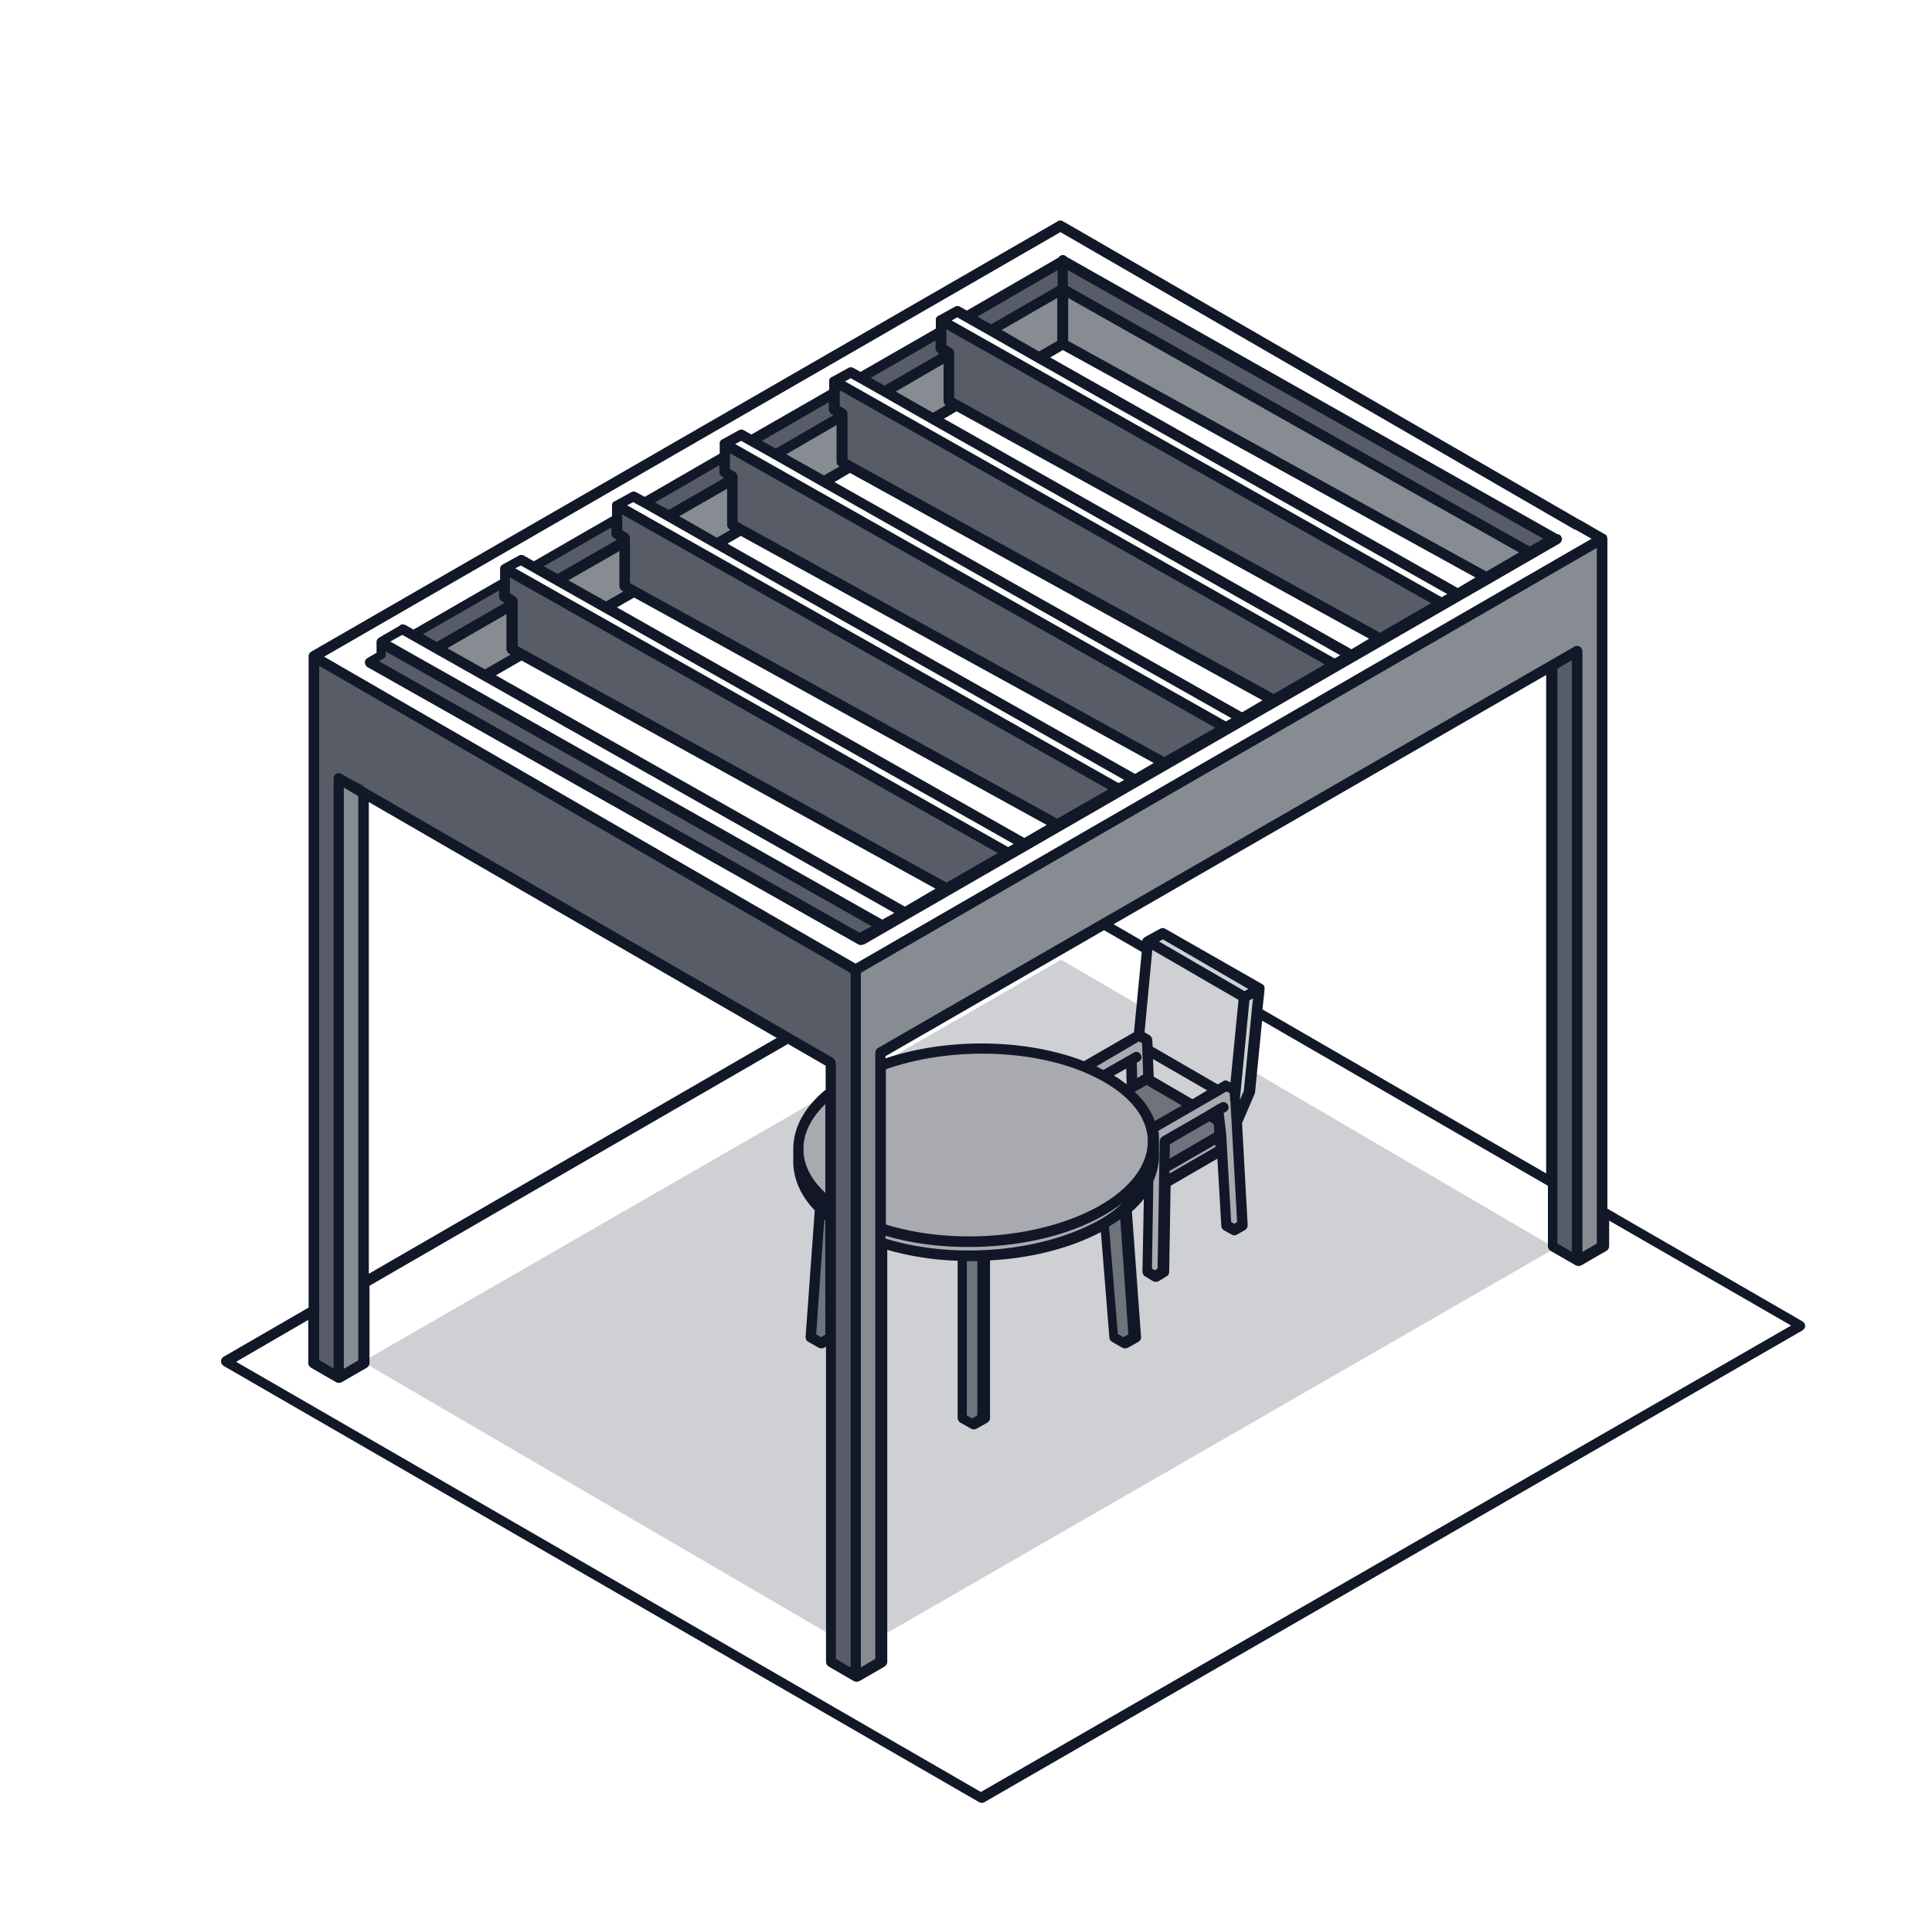 <svg width="101" height="100" viewBox="0 0 101 100" fill="none" xmlns="http://www.w3.org/2000/svg">
<path opacity="0.7" d="M75.364 31.674L49.181 16.881V18.353L49.604 18.592V21.113L72.144 33.533L75.364 31.674Z" fill="#111827"/>
<path opacity="0.7" d="M69.936 34.931L43.771 20.138V21.61L44.176 21.849V24.37L66.716 36.79L69.936 34.931Z" fill="#111827"/>
<path opacity="0.7" d="M64.048 38.004L37.883 23.21V24.682L38.288 24.921V27.442L60.828 39.862L64.048 38.004Z" fill="#111827"/>
<path opacity="0.7" d="M58.418 41.187L32.234 26.394V27.866L32.658 28.105V30.626L55.198 43.046L58.418 41.187Z" fill="#111827"/>
<path opacity="0.5" d="M29.18 30.367L31.609 31.766L32.952 30.919L32.657 30.625L32.584 28.307L29.18 30.367Z" fill="#111827"/>
<path opacity="0.5" d="M35.16 27.093L37.221 28.289L38.564 27.681L38.325 27.166L38.27 25.216L35.16 27.093Z" fill="#111827"/>
<path opacity="0.5" d="M40.68 23.78L42.962 25.178L44.176 24.369L43.845 23.854L43.789 21.885L40.68 23.78Z" fill="#111827"/>
<path opacity="0.5" d="M46.421 20.413L48.702 21.83L49.935 21.02L49.586 20.486L49.53 18.536L46.421 20.413Z" fill="#111827"/>
<path opacity="0.5" d="M51.941 17.23L54.222 18.628L55.566 17.984L55.437 15.169L51.941 17.23Z" fill="#111827"/>
<path opacity="0.5" d="M79.945 28.841L77.664 30.258L55.749 18.077L55.694 15.262L79.945 28.841Z" fill="#111827"/>
<path opacity="0.7" d="M32.657 28.307L29.07 30.423L28.039 29.687L32.105 27.093L32.179 27.792L32.657 28.307Z" fill="#111827"/>
<path opacity="0.7" d="M52.529 44.499L26.365 29.705V31.159L26.77 31.398V33.919L49.309 46.339L52.529 44.499Z" fill="#111827"/>
<path opacity="0.5" d="M23.016 33.845L25.463 35.244L27.064 34.213L26.77 33.919L26.696 31.601L23.016 33.845Z" fill="#111827"/>
<path opacity="0.7" d="M26.769 31.6L22.905 34.029L21.875 33.293L26.217 30.386L26.291 31.085L26.769 31.6Z" fill="#111827"/>
<path opacity="0.7" d="M38.38 25.013L34.7 27.037L33.669 26.301L37.828 23.78L37.901 24.48L38.38 25.013Z" fill="#111827"/>
<path opacity="0.7" d="M44.01 21.756L40.33 23.78L39.3 23.044L43.458 20.542L43.532 21.223L44.01 21.756Z" fill="#111827"/>
<path opacity="0.7" d="M49.77 18.481L46.09 20.505L45.059 19.769L49.218 17.267L49.291 17.947L49.77 18.481Z" fill="#111827"/>
<path opacity="0.7" d="M55.621 15.151L51.72 17.175L50.69 16.439L55.566 13.605L55.621 15.151Z" fill="#111827"/>
<path opacity="0.7" d="M55.565 15.151L80.111 28.84L81.141 28.104L55.621 13.605L55.565 15.151Z" fill="#111827"/>
<path opacity="0.7" d="M19.446 34.71L45.133 49.044L46.163 48.308L20.017 33.68L19.446 34.71Z" fill="#111827"/>
<path opacity="0.7" d="M16.392 34.379V71.216L17.698 72.007V40.727L43.403 55.539L43.421 86.874L44.728 87.629V50.81L16.392 34.379Z" fill="#111827"/>
<path opacity="0.7" d="M82.448 34.195V65.917L81.142 65.126V34.729L82.448 34.195Z" fill="#111827"/>
<path opacity="0.5" d="M17.698 40.487V72.209L19.005 71.418V41.021L17.698 40.487Z" fill="#111827"/>
<path opacity="0.5" d="M83.754 28.233V65.07L82.448 65.861V34.195L46.053 55.171L46.034 86.856L44.728 87.61V50.792L83.754 28.233Z" fill="#111827"/>
<path opacity="0.2" d="M60.018 61.629H60V61.077L60.018 61.096V61.629Z" fill="#111827"/>
<path opacity="0.2" d="M60.865 61.096V61.629L63.698 60.01V59.477L60.865 61.096Z" fill="#111827"/>
<path opacity="0.2" d="M64.71 58.078L65.281 57.084L65.722 51.748L60.828 48.804L60.018 49.209L59.54 54.122L60 54.361V54.876L63.735 56.992L64.306 56.882L64.71 58.078Z" fill="#111827"/>
<path opacity="0.2" d="M64.894 64.076L64.471 64.315L64.048 64.076L63.772 59.329V59.31L63.698 58.004L63.22 58.28L60.883 59.623L60.773 66.45L60.349 66.707L59.926 66.45L60.018 61.684V61.61V61.077V60.93V60.911C60.184 60.562 60.276 60.212 60.294 59.844C60.294 59.734 60.294 59.605 60.294 59.494C60.276 59.329 60.258 59.163 60.221 58.998V58.979L61.122 58.446L63.68 56.974L63.717 56.955L64.103 56.734L64.177 56.79L64.526 56.992V57.047L64.545 57.415L64.563 57.691L64.894 64.076Z" fill="#111827"/>
<path opacity="0.2" d="M59.117 56.864L59.154 55.392L58.399 55.815L57.682 56.22C57.369 56.054 57.038 55.889 56.688 55.76C56.67 55.76 56.651 55.742 56.651 55.742L59.467 54.049L59.54 54.104L59.577 54.141L59.908 54.398L59.963 56.386V56.441L59.117 56.864Z" fill="#111827"/>
<path opacity="0.2" d="M59.963 61.022C59.981 60.985 60 60.967 60 60.93V60.948V61.04L59.963 61.022Z" fill="#111827"/>
<path opacity="0.5" d="M62.3 57.747L61.122 58.465L60.221 59.017V58.998C60.055 58.317 59.613 57.655 58.933 57.066L59.981 56.459L62.3 57.747Z" fill="#111827"/>
<path opacity="0.5" d="M60.901 61.004L63.772 59.329L63.717 58.575L63.22 58.299L60.883 59.642L60.901 61.004Z" fill="#111827"/>
<path opacity="0.2" d="M43.403 57.121V62.936C42.281 62.089 41.729 61.077 41.729 60.065C41.71 59.035 42.281 58.005 43.403 57.121Z" fill="#111827"/>
<path opacity="0.2" d="M60.276 59.863C60.184 61.169 59.172 62.494 57.258 63.488C54.13 65.107 49.604 65.364 46.163 64.279V55.649C49.88 54.343 54.811 54.564 57.865 56.33C59.411 57.213 60.221 58.354 60.276 59.513C60.294 59.624 60.294 59.734 60.276 59.863Z" fill="#111827"/>
<path opacity="0.2" d="M46.053 64.96C49.494 66.082 54.112 65.825 57.258 64.206C59.172 63.212 60.184 61.906 60.276 60.599V59.863C60.184 61.17 59.172 62.495 57.258 63.488C54.094 65.126 49.475 65.365 46.034 64.243L46.053 64.96Z" fill="#111827"/>
<path opacity="0.2" d="M43.44 63.672C42.225 62.77 41.673 61.685 41.729 60.599V60.065C41.729 61.077 42.299 62.089 43.421 62.954L43.44 63.672Z" fill="#111827"/>
<path d="M94.224 69.063L84.03 63.175V28.16C84.03 28.104 84.012 28.068 83.993 28.012C83.975 27.957 83.938 27.939 83.883 27.92L82.614 27.184V27.203L82.595 27.184L55.566 11.563C55.474 11.508 55.345 11.508 55.271 11.581L16.263 34.066C16.171 34.121 16.134 34.213 16.134 34.305V68.345L11.681 70.921C11.589 70.976 11.553 71.068 11.553 71.16C11.553 71.252 11.608 71.344 11.7 71.4L51.186 94.197C51.223 94.216 51.278 94.234 51.334 94.234C51.389 94.234 51.425 94.216 51.462 94.197L94.224 69.541C94.316 69.486 94.371 69.394 94.371 69.302C94.371 69.21 94.316 69.118 94.224 69.063ZM82.172 65.438L81.418 64.996V34.949L82.172 34.508V65.438ZM80.865 61.353L65.998 52.76L66.109 51.712C66.109 51.693 66.109 51.656 66.109 51.638V51.62C66.109 51.601 66.09 51.583 66.09 51.564C66.09 51.564 66.09 51.564 66.09 51.546C66.072 51.528 66.072 51.509 66.053 51.491C66.053 51.491 66.053 51.491 66.035 51.472C66.017 51.454 65.998 51.454 65.98 51.436L60.92 48.547C60.828 48.492 60.736 48.492 60.644 48.547L59.871 48.97C59.853 48.988 59.834 48.988 59.816 49.007C59.816 49.007 59.816 49.007 59.797 49.025C59.779 49.044 59.779 49.044 59.761 49.062C59.761 49.062 59.761 49.08 59.742 49.08C59.742 49.099 59.724 49.099 59.724 49.117V49.136C59.724 49.154 59.724 49.172 59.706 49.172L58.215 48.308L80.829 35.28V61.353H80.865ZM63.22 58.612L63.459 58.759L63.477 59.2L61.141 60.562L61.159 59.808L63.22 58.612ZM61.141 61.206L63.533 59.826V59.955L61.141 61.335V61.206ZM63.974 58.17L64.085 58.115C64.213 58.041 64.269 57.876 64.195 57.747C64.121 57.618 63.956 57.563 63.827 57.636L63.588 57.765L63.128 58.041C63.109 58.041 63.091 58.06 63.073 58.078L60.773 59.403C60.681 59.458 60.644 59.532 60.626 59.642L60.515 66.303L60.368 66.395L60.221 66.303L60.294 61.74C60.46 61.372 60.552 60.985 60.589 60.599V60.58V59.826C60.589 59.789 60.589 59.771 60.589 59.734C60.589 59.642 60.589 59.55 60.589 59.458V59.384C60.589 59.292 60.57 59.2 60.552 59.108L64.121 57.048L64.287 57.14L64.305 57.397V57.452C64.305 57.489 64.305 57.526 64.324 57.563L64.674 63.874L64.526 63.966L64.361 63.874L64.103 59.292V59.274L63.974 58.17ZM58.988 69.744L58.73 69.891L58.436 69.725L57.976 64.113C58.178 63.984 58.381 63.856 58.565 63.727L58.988 69.744ZM57.13 63.948C54.149 65.475 49.733 65.806 46.292 64.739V64.592C47.654 64.996 49.144 65.18 50.634 65.18C53.063 65.18 55.492 64.684 57.369 63.708C57.865 63.451 58.307 63.175 58.694 62.862C58.289 63.267 57.755 63.635 57.13 63.948ZM50.542 65.916C50.579 65.916 50.616 65.916 50.653 65.916C50.8 65.916 50.947 65.916 51.094 65.916V73.976L50.818 74.141L50.542 73.976V65.916ZM57.718 48.62L59.687 49.761L59.282 53.956L56.669 55.465C53.67 54.306 49.604 54.214 46.292 55.318V55.208L57.718 48.62ZM56.578 55.999C56.578 56.017 56.578 56.017 56.578 55.999C56.927 56.146 57.24 56.293 57.553 56.459C57.608 56.496 57.663 56.514 57.718 56.551C59.117 57.36 59.926 58.391 60 59.495V59.808C59.926 61.077 58.896 62.31 57.13 63.212C54.149 64.739 49.733 65.07 46.31 64.003V55.888C49.567 54.748 53.652 54.821 56.578 55.999ZM59.54 54.435L59.706 54.527L59.761 56.164L59.448 56.348L59.429 55.539L59.54 55.484C59.669 55.41 59.724 55.244 59.632 55.116C59.558 54.987 59.393 54.932 59.264 55.024L57.681 55.925C57.553 55.87 57.442 55.796 57.313 55.741L59.54 54.435ZM58.877 55.852L58.896 56.661H58.877C58.675 56.514 58.473 56.348 58.233 56.22L58.877 55.852ZM59.319 57.066L59.945 56.716L61.785 57.784L60.368 58.593C60.166 58.041 59.816 57.526 59.319 57.066ZM62.337 57.452L60.313 56.275L60.276 55.355L63.109 56.992L62.337 57.452ZM63.661 56.68L60.258 54.711L60.239 54.361C60.239 54.269 60.184 54.177 60.11 54.122L59.834 53.956L60.239 49.669V49.651L64.747 52.264L64.324 56.588L64.213 56.514C64.121 56.459 64.029 56.459 63.938 56.514L63.661 56.68ZM65.06 51.804L60.589 49.209L60.791 49.099L65.262 51.693L65.06 51.804ZM64.821 57.489V57.434L65.317 52.282L65.501 52.19L65.023 57.011L64.821 57.489ZM82.724 34.066C82.724 34.011 82.724 33.956 82.687 33.9C82.614 33.772 82.448 33.716 82.319 33.79L45.887 54.784C45.795 54.84 45.758 54.932 45.758 55.024V86.708L45.004 87.15V52.098V50.847L83.478 28.638V64.996L82.724 65.438V34.066ZM44.452 87.15L43.697 86.708V55.539H43.679C43.679 55.447 43.624 55.355 43.55 55.3L17.846 40.451C17.717 40.377 17.551 40.414 17.477 40.543C17.459 40.58 17.441 40.635 17.441 40.69V71.528L16.686 71.087V68.584C16.705 68.548 16.705 68.492 16.686 68.456V34.802L44.47 50.865V52.116V87.15H44.452ZM43.09 63.745C43.109 63.764 43.127 63.782 43.145 63.782V69.762L42.925 69.891L42.667 69.744L43.09 63.745ZM43.145 62.347C42.41 61.666 42.005 60.893 42.005 60.084C41.986 59.256 42.391 58.446 43.145 57.71V62.347ZM17.974 41.168L18.729 41.61V71.105L17.974 71.547V41.168ZM19.281 41.923L40.606 54.251L19.281 66.579V41.923ZM82.393 27.7L83.202 28.16L44.728 50.368L16.944 34.324L55.437 12.133L82.319 27.681C82.338 27.681 82.374 27.7 82.393 27.7ZM51.278 93.664L12.344 71.179L16.116 68.989V71.252C16.116 71.344 16.171 71.436 16.263 71.492L17.57 72.246C17.606 72.264 17.662 72.283 17.717 72.283C17.772 72.283 17.809 72.264 17.864 72.246L19.17 71.492C19.262 71.436 19.317 71.344 19.317 71.252V67.204L41.195 54.564L43.164 55.704V56.956C42.078 57.839 41.489 58.906 41.471 59.992V60.562C41.434 61.537 41.821 62.457 42.593 63.267L42.115 69.872C42.115 69.983 42.152 70.075 42.244 70.13L42.796 70.443C42.833 70.461 42.888 70.48 42.943 70.48C42.998 70.48 43.035 70.461 43.09 70.443L43.182 70.388V86.874C43.182 86.966 43.237 87.058 43.33 87.113L44.636 87.868C44.673 87.886 44.728 87.904 44.783 87.904C44.838 87.904 44.875 87.886 44.93 87.868L46.237 87.113C46.329 87.058 46.384 86.966 46.384 86.874V65.328C47.543 65.659 48.794 65.861 50.064 65.898V74.123C50.064 74.215 50.119 74.307 50.211 74.362L50.763 74.675C50.8 74.693 50.855 74.712 50.91 74.712C50.965 74.712 51.002 74.693 51.057 74.675L51.609 74.362C51.702 74.307 51.757 74.215 51.757 74.123V65.88C53.836 65.769 55.878 65.272 57.498 64.426C57.516 64.426 57.534 64.408 57.553 64.408L57.994 69.909C57.994 70.001 58.05 70.075 58.123 70.13L58.675 70.443C58.712 70.461 58.767 70.48 58.822 70.48C58.877 70.48 58.914 70.461 58.969 70.443L59.522 70.13C59.614 70.075 59.669 69.983 59.65 69.872L59.172 63.322C59.411 63.12 59.614 62.899 59.797 62.66L59.724 66.468C59.724 66.56 59.779 66.671 59.853 66.708L60.276 66.965C60.313 66.984 60.368 67.002 60.423 67.002C60.478 67.002 60.515 66.984 60.57 66.965L60.993 66.708C61.086 66.652 61.122 66.579 61.122 66.468L61.196 61.979L63.643 60.562L63.846 64.076C63.846 64.168 63.901 64.26 63.974 64.297L64.397 64.536C64.434 64.555 64.49 64.573 64.526 64.573C64.563 64.573 64.618 64.555 64.655 64.536L65.078 64.297C65.17 64.242 65.225 64.15 65.225 64.04L64.931 58.704C64.931 58.685 64.95 58.685 64.95 58.667L65.594 57.158C65.612 57.14 65.612 57.103 65.612 57.084L65.98 53.349L80.921 61.979V65.144C80.921 65.236 80.976 65.328 81.068 65.383L82.374 66.137C82.411 66.156 82.466 66.174 82.522 66.174C82.577 66.174 82.614 66.156 82.669 66.137L83.975 65.383C84.067 65.328 84.122 65.236 84.122 65.144V63.8L93.635 69.284L51.278 93.664Z" fill="#111827"/>
<path d="M55.565 13.329C55.473 13.329 55.381 13.384 55.345 13.458L50.542 16.236L50.193 16.034C50.101 15.979 50.009 15.979 49.917 16.034L49.052 16.512C49.052 16.512 49.052 16.512 49.033 16.512C49.015 16.512 48.997 16.531 48.997 16.549C48.997 16.549 48.978 16.549 48.978 16.568C48.96 16.586 48.96 16.586 48.941 16.605C48.941 16.605 48.941 16.605 48.941 16.623C48.923 16.641 48.923 16.66 48.923 16.678V16.697C48.923 16.715 48.923 16.733 48.923 16.752C48.923 16.752 48.923 16.752 48.923 16.77V17.175L44.985 19.438L44.617 19.236C44.525 19.18 44.433 19.18 44.341 19.236L43.477 19.714C43.477 19.714 43.477 19.714 43.458 19.714C43.44 19.714 43.421 19.733 43.421 19.751C43.421 19.751 43.403 19.751 43.403 19.769C43.385 19.788 43.385 19.788 43.366 19.806C43.366 19.806 43.366 19.806 43.366 19.825C43.348 19.843 43.348 19.861 43.348 19.88V19.898C43.348 19.916 43.348 19.935 43.348 19.953C43.348 19.953 43.348 19.953 43.348 19.972V20.377L39.281 22.713L38.895 22.492C38.803 22.437 38.711 22.437 38.619 22.492L37.754 22.971C37.754 22.971 37.754 22.971 37.736 22.971C37.717 22.971 37.699 22.989 37.699 23.008C37.699 23.008 37.681 23.008 37.681 23.026C37.662 23.044 37.662 23.044 37.644 23.063C37.644 23.063 37.644 23.063 37.644 23.081C37.625 23.1 37.625 23.118 37.625 23.137V23.155C37.625 23.173 37.625 23.192 37.625 23.21C37.625 23.21 37.625 23.21 37.625 23.229V23.707L33.706 25.97L33.265 25.731C33.173 25.676 33.081 25.676 32.989 25.731L32.124 26.209C32.124 26.209 32.124 26.209 32.105 26.209C32.087 26.209 32.069 26.228 32.069 26.246C32.069 26.246 32.05 26.246 32.05 26.265C32.032 26.283 32.032 26.283 32.013 26.301C32.013 26.301 32.013 26.301 32.013 26.32C31.995 26.338 31.995 26.357 31.995 26.375V26.393C31.995 26.412 31.995 26.43 31.995 26.448C31.995 26.448 31.995 26.448 31.995 26.467V26.982L27.91 29.337L27.395 29.043C27.303 28.988 27.211 28.988 27.119 29.043L26.254 29.521C26.236 29.521 26.217 29.54 26.217 29.558C26.217 29.558 26.199 29.558 26.199 29.576C26.181 29.595 26.181 29.595 26.162 29.613C26.162 29.613 26.162 29.613 26.162 29.632C26.144 29.65 26.144 29.669 26.144 29.687V29.705C26.144 29.724 26.144 29.742 26.144 29.761C26.144 29.761 26.144 29.761 26.144 29.779V30.294L21.617 32.907L21.194 32.668C21.084 32.612 20.937 32.631 20.863 32.723L19.814 33.33C19.722 33.385 19.667 33.496 19.685 33.588C19.685 33.588 19.685 33.588 19.685 33.606V33.624V34.121L19.207 34.397C19.115 34.453 19.06 34.544 19.078 34.636C19.078 34.728 19.133 34.839 19.225 34.876L44.893 49.375C44.912 49.393 44.93 49.393 44.967 49.393C44.985 49.393 45.022 49.393 45.041 49.393C45.059 49.393 45.096 49.393 45.114 49.375C45.133 49.357 45.151 49.356 45.188 49.356L75.603 31.821L77.94 30.478L81.509 28.417C81.638 28.344 81.693 28.178 81.62 28.049C81.583 27.976 81.509 27.921 81.417 27.921L55.786 13.44C55.731 13.384 55.657 13.329 55.565 13.329ZM79.964 28.564L55.823 14.948V14.12L80.681 28.16L79.964 28.564ZM77.701 29.871L55.841 17.819V15.574L79.412 28.877L77.701 29.871ZM76.21 30.736L54.903 18.684L55.565 18.297L77.13 30.184L76.21 30.736ZM52.364 17.248L55.271 15.574V17.819L54.314 18.371L52.364 17.248ZM55.289 14.12V14.948L51.812 16.954L51.094 16.549L55.289 14.12ZM50.045 16.586L50.395 16.788L51.665 17.506L54.185 18.941L75.658 31.049L75.364 31.214L49.751 16.752L50.045 16.586ZM72.144 33.072L49.88 20.8V18.573C49.88 18.555 49.88 18.518 49.88 18.5V18.445C49.88 18.352 49.825 18.261 49.751 18.205L49.475 18.04V17.212L74.812 31.527L72.144 33.072ZM70.653 33.937L49.346 21.885L50.009 21.499L71.573 33.385L70.653 33.937ZM46.825 20.468L49.328 19.015V20.965C49.328 21.057 49.365 21.131 49.438 21.186L48.776 21.573L46.825 20.468ZM48.905 17.8V18.205C48.905 18.297 48.96 18.389 49.033 18.445L49.107 18.5L46.237 20.156L45.519 19.751L48.905 17.8ZM44.47 19.769L44.838 19.972L46.108 20.689L48.629 22.125L70.065 34.25L69.77 34.416L44.176 19.935L44.47 19.769ZM66.587 36.274L44.305 24.001V21.628C44.305 21.536 44.249 21.444 44.176 21.389L43.9 21.223V20.395L69.255 34.728L66.587 36.274ZM64.931 37.231L43.624 25.197L44.433 24.719L65.998 36.605L64.931 37.231ZM41.103 23.744L43.734 22.216V24.148C43.734 24.241 43.789 24.332 43.881 24.388L43.072 24.848L41.103 23.744ZM43.329 21.02V21.407C43.329 21.499 43.385 21.591 43.458 21.646L43.569 21.701L40.551 23.449L39.833 23.044L43.329 21.02ZM38.748 23.044L40.422 23.983L42.943 25.418L64.379 37.544L64.085 37.709L38.435 23.21L38.748 23.044ZM60.865 39.568L38.564 27.276V24.921C38.564 24.829 38.509 24.737 38.435 24.682L38.159 24.517V23.689L63.533 38.041L60.865 39.568ZM59.337 40.451L38.03 28.417L38.729 28.012L60.313 39.88L59.337 40.451ZM35.509 26.982L38.012 25.547V27.442C38.012 27.534 38.067 27.626 38.159 27.681L38.177 27.7L37.478 28.105L35.509 26.982ZM37.607 24.314V24.664C37.607 24.756 37.662 24.848 37.736 24.903L37.865 24.977L34.957 26.651L34.24 26.265L37.607 24.314ZM33.099 26.246L33.541 26.485L34.81 27.203L37.331 28.638L58.767 40.764L58.473 40.929L32.786 26.412L33.099 26.246ZM55.271 42.788L32.933 30.478V28.123C32.933 28.031 32.878 27.939 32.805 27.884L32.529 27.718V26.89L57.939 41.261L55.271 42.788ZM53.541 43.8L53.523 43.781L32.253 31.748L33.154 31.233L54.719 43.119L53.541 43.8ZM32.529 30.883L32.584 30.92L31.682 31.435L29.713 30.331L32.381 28.804V30.662C32.381 30.736 32.437 30.828 32.529 30.883ZM31.958 27.571V27.884C31.958 27.976 32.013 28.068 32.087 28.123L32.253 28.215L29.143 30L28.425 29.595L31.958 27.571ZM27.229 29.558L52.989 44.112L52.695 44.278L52.677 44.26L26.935 29.705L27.229 29.558ZM49.475 46.136L49.457 46.118L27.064 33.772V31.416C27.064 31.325 27.009 31.233 26.935 31.177L26.659 31.012V30.184L52.161 44.591L49.475 46.136ZM47.304 47.388L25.923 35.299L27.266 34.526L48.905 46.449L47.304 47.388ZM46.126 48.069L20.403 33.532L21.029 33.183L46.752 47.719L46.126 48.069ZM44.93 48.749L19.814 34.563L20.035 34.434L20.053 34.416L20.072 34.397L20.09 34.379L20.109 34.361L20.127 34.342C20.127 34.342 20.127 34.324 20.145 34.324C20.145 34.324 20.145 34.305 20.164 34.305V34.287V34.269C20.164 34.25 20.164 34.25 20.164 34.232V34.048L45.574 48.418L44.93 48.749ZM26.641 34.176L26.696 34.213L25.353 34.986L23.384 33.882L26.475 32.097V33.956C26.493 34.048 26.549 34.14 26.641 34.176ZM26.089 30.864V31.177C26.089 31.269 26.144 31.361 26.217 31.416L26.383 31.509L22.832 33.551L22.114 33.146L26.089 30.864Z" fill="#111827"/>
<path opacity="0.5" d="M50.266 65.659V74.123L50.818 74.436L51.37 74.123V65.641L50.266 65.659Z" fill="#111827"/>
<path opacity="0.5" d="M42.851 63.561L42.354 69.707L42.925 70.02L43.477 69.707L43.44 63.543L42.851 63.561Z" fill="#111827"/>
<path opacity="0.5" d="M57.682 63.948L58.16 69.891L58.712 70.204L59.264 69.891L58.786 63.175L57.682 63.948Z" fill="#111827"/>
<path opacity="0.2" d="M18.95 71.178L43.403 57.102V85.439L18.95 71.178Z" fill="#111827"/>
<path opacity="0.2" d="M81.307 65.236L45.998 85.568V55.612L55.474 50.166L59.65 52.595L59.411 54.048L60.018 54.38V55.024L63.533 56.992L64.526 56.864L64.71 58.225C64.71 58.225 65.318 57.121 65.299 57.066C65.299 57.029 65.373 56.459 65.446 55.962L81.307 65.236Z" fill="#111827"/>
</svg>

